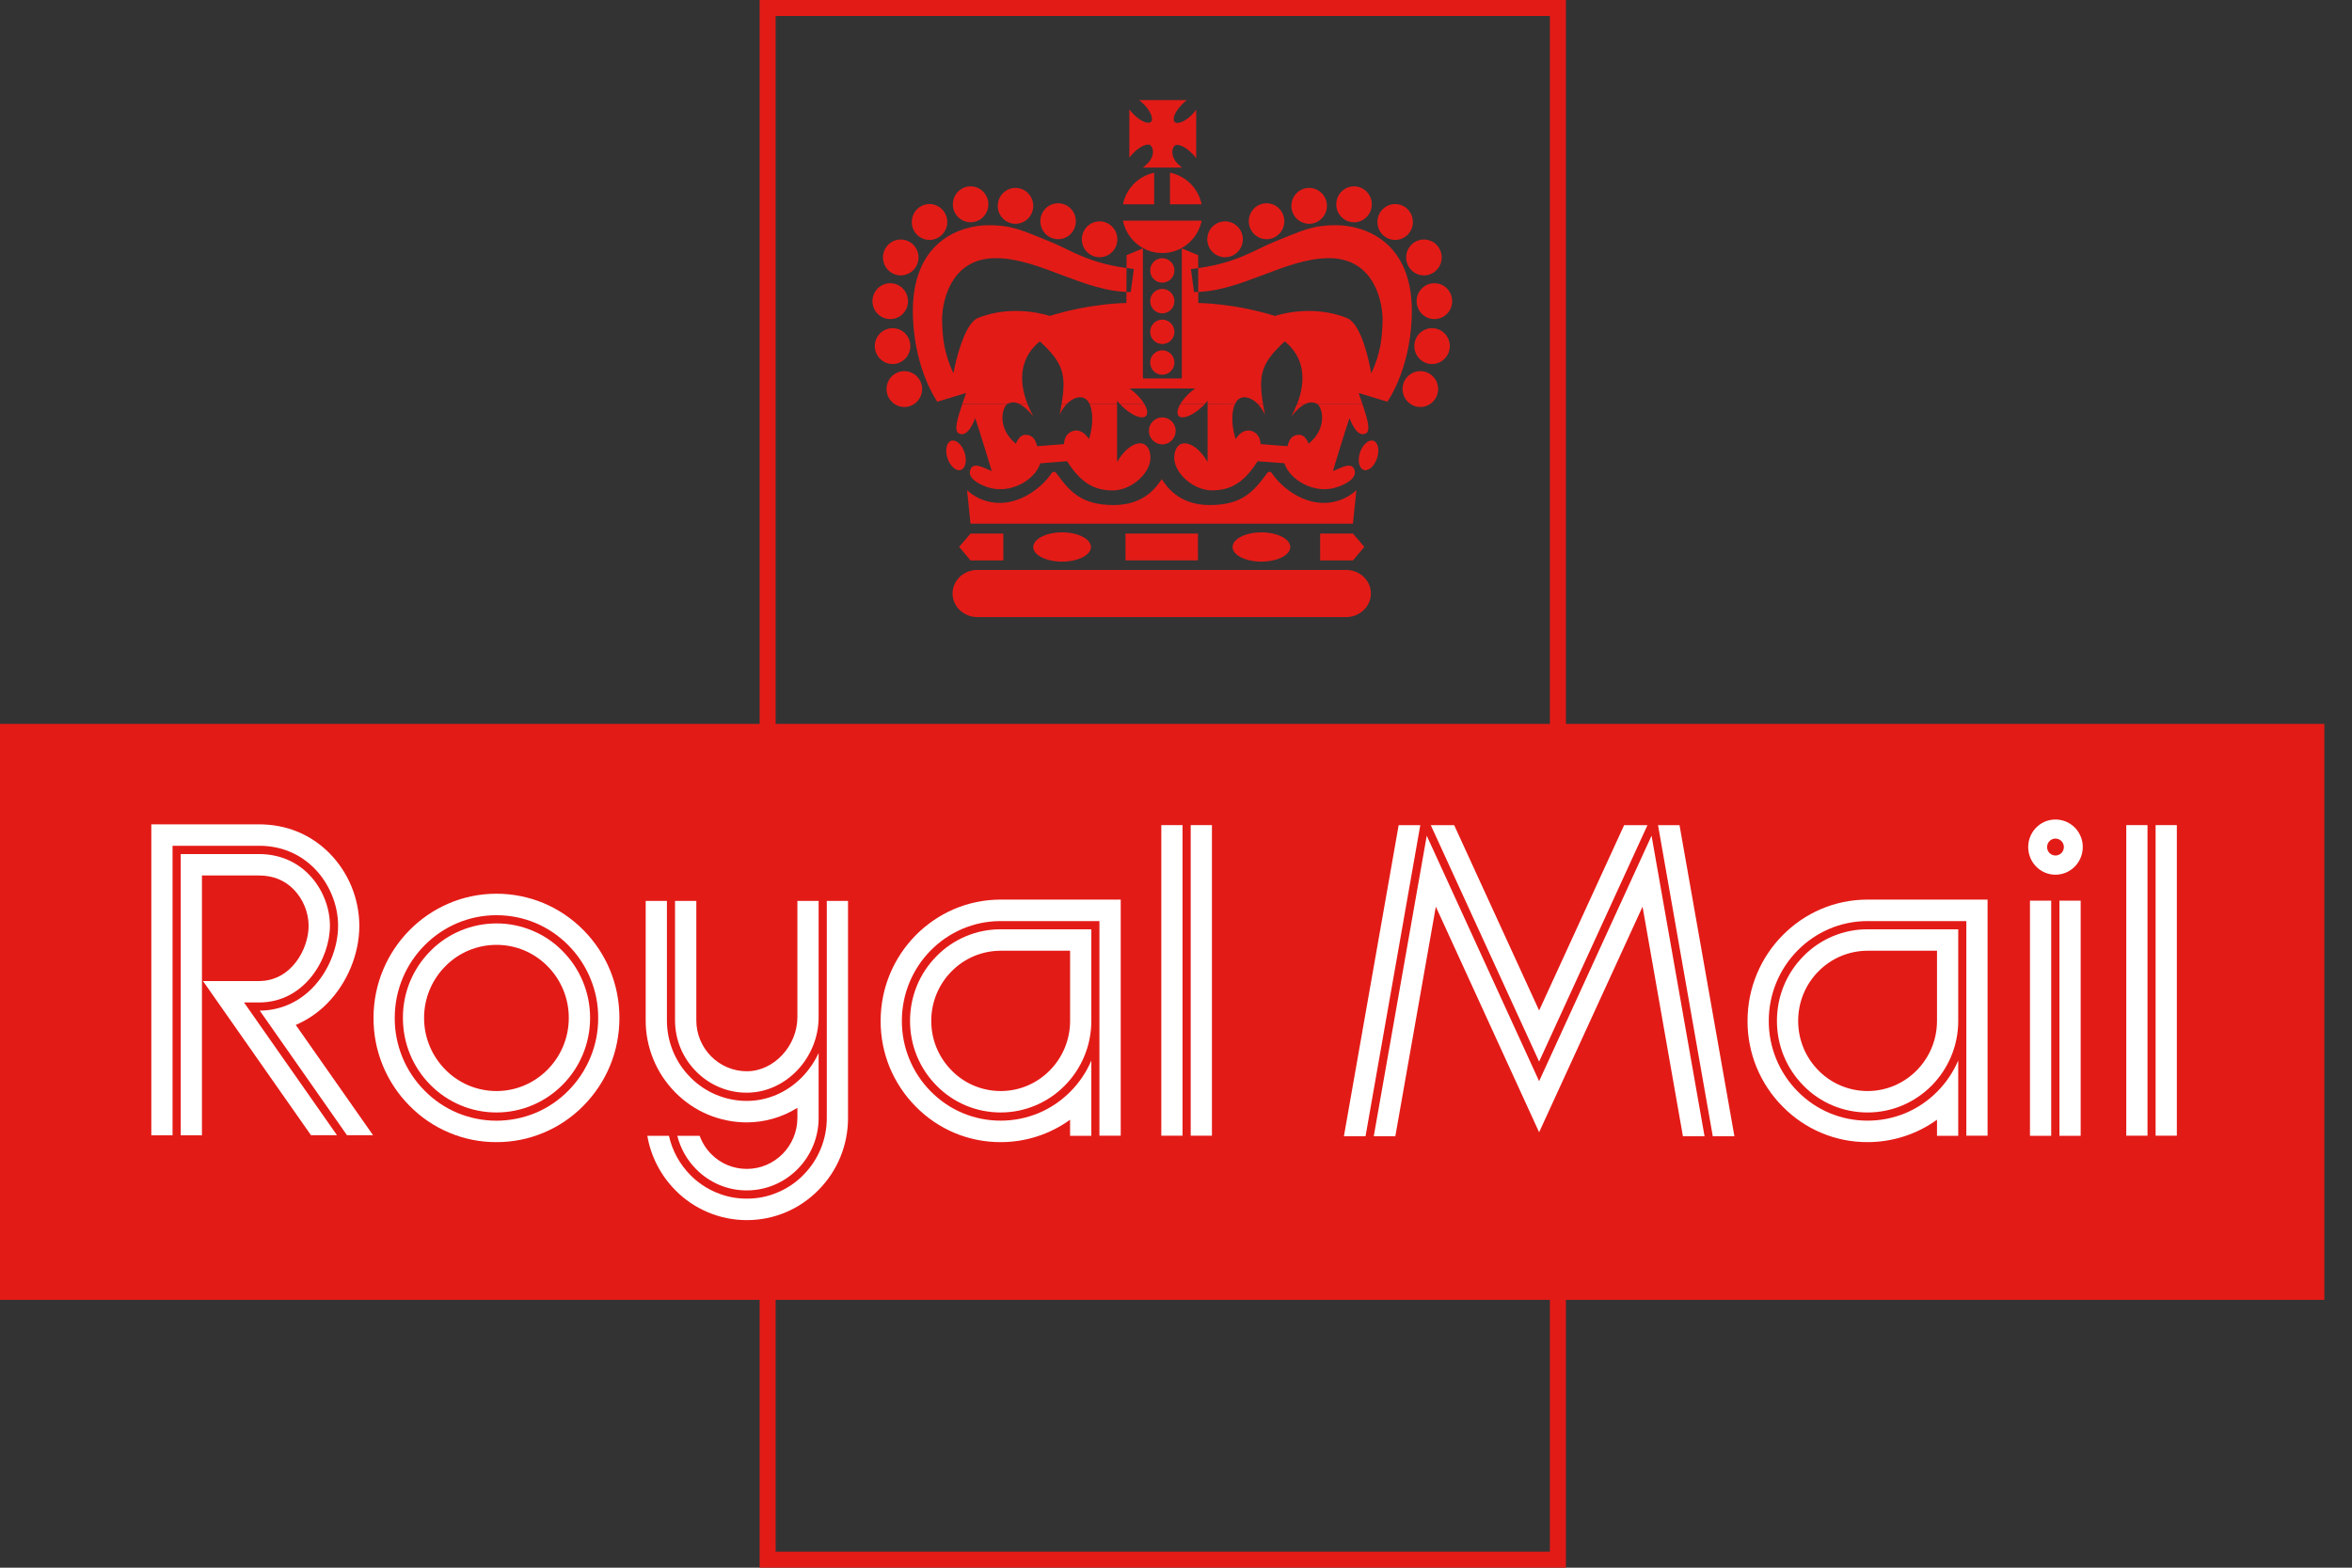 <svg width="36" height="24" viewBox="0 0 36 24" fill="none" xmlns="http://www.w3.org/2000/svg">
<rect x="0" y="0" width="36" height="24" fill="#333333" stroke="none"/>
<path fill-rule="evenodd" clip-rule="evenodd" d="M11.627 0H23.968V24H11.627V0ZM11.872 0.245V23.755H23.723V0.245H11.872Z" fill="#E31B17"/>
<path fill-rule="evenodd" clip-rule="evenodd" d="M17.492 2.565H18.092C18.067 2.547 18.045 2.525 18.021 2.501C17.917 2.395 17.934 2.276 17.976 2.233C18.019 2.19 18.137 2.24 18.241 2.345C18.268 2.371 18.29 2.397 18.309 2.424V1.68C18.289 1.707 18.268 1.732 18.245 1.755C18.141 1.86 18.022 1.91 17.98 1.867C17.937 1.824 17.987 1.704 18.091 1.6C18.116 1.574 18.14 1.551 18.166 1.532H17.435C17.459 1.55 17.484 1.572 17.507 1.596C17.611 1.7 17.66 1.821 17.618 1.864C17.576 1.907 17.457 1.857 17.353 1.752C17.328 1.727 17.306 1.701 17.286 1.674V2.414C17.304 2.39 17.325 2.365 17.349 2.341C17.453 2.236 17.572 2.186 17.614 2.229C17.657 2.272 17.674 2.392 17.57 2.497C17.546 2.522 17.52 2.544 17.492 2.565ZM17.188 3.378C17.245 3.661 17.493 3.874 17.79 3.874C18.088 3.874 18.336 3.661 18.393 3.378H17.188ZM18.392 3.128C18.368 3.009 18.309 2.899 18.223 2.813C18.137 2.727 18.028 2.668 17.908 2.643V3.128H18.392ZM17.666 2.645C17.547 2.67 17.439 2.729 17.355 2.815C17.27 2.901 17.212 3.01 17.188 3.128H17.666V2.645ZM17.605 4.14C17.604 4.091 17.624 4.043 17.659 4.008C17.694 3.973 17.741 3.953 17.79 3.953C17.893 3.953 17.976 4.037 17.976 4.14C17.976 4.189 17.957 4.237 17.922 4.272C17.887 4.307 17.84 4.327 17.79 4.327C17.766 4.327 17.741 4.322 17.719 4.313C17.696 4.304 17.676 4.29 17.659 4.272C17.641 4.255 17.628 4.234 17.618 4.211C17.609 4.189 17.604 4.165 17.605 4.14ZM17.605 4.61C17.604 4.56 17.624 4.513 17.659 4.478C17.694 4.443 17.741 4.423 17.79 4.423C17.893 4.423 17.976 4.507 17.976 4.61C17.976 4.634 17.971 4.659 17.962 4.681C17.953 4.704 17.939 4.725 17.922 4.742C17.905 4.759 17.884 4.773 17.861 4.783C17.839 4.792 17.815 4.797 17.79 4.797C17.766 4.797 17.741 4.792 17.719 4.783C17.696 4.773 17.676 4.759 17.659 4.742C17.641 4.725 17.628 4.704 17.618 4.681C17.609 4.659 17.604 4.634 17.605 4.61ZM17.605 5.08C17.604 5.056 17.609 5.032 17.618 5.009C17.628 4.986 17.641 4.966 17.659 4.948C17.676 4.931 17.696 4.917 17.719 4.907C17.741 4.898 17.766 4.893 17.79 4.893C17.893 4.893 17.976 4.977 17.976 5.08C17.976 5.13 17.956 5.177 17.922 5.212C17.887 5.247 17.84 5.267 17.79 5.267C17.741 5.267 17.694 5.247 17.659 5.212C17.624 5.177 17.604 5.13 17.605 5.08ZM17.605 5.55C17.604 5.526 17.609 5.501 17.618 5.479C17.628 5.456 17.641 5.435 17.659 5.418C17.676 5.401 17.696 5.387 17.719 5.377C17.741 5.368 17.766 5.363 17.79 5.363C17.893 5.363 17.976 5.446 17.976 5.55C17.976 5.575 17.971 5.599 17.962 5.622C17.953 5.644 17.939 5.665 17.922 5.682C17.904 5.7 17.884 5.713 17.861 5.723C17.839 5.732 17.815 5.737 17.79 5.737C17.766 5.737 17.741 5.732 17.719 5.723C17.696 5.713 17.676 5.7 17.659 5.682C17.641 5.665 17.628 5.644 17.619 5.622C17.609 5.599 17.605 5.575 17.605 5.55ZM17.585 6.596C17.585 6.482 17.677 6.39 17.79 6.39C17.903 6.39 17.995 6.482 17.995 6.596C17.995 6.71 17.903 6.803 17.79 6.803C17.677 6.803 17.585 6.71 17.585 6.596ZM20.873 7.194C20.945 7.218 21.037 7.138 21.077 7.015C21.119 6.892 21.093 6.772 21.022 6.748C20.95 6.724 20.858 6.804 20.817 6.926C20.776 7.05 20.801 7.169 20.873 7.194ZM14.707 7.194C14.635 7.218 14.544 7.138 14.502 7.015C14.462 6.892 14.487 6.772 14.559 6.748C14.631 6.724 14.722 6.804 14.763 6.926C14.804 7.05 14.779 7.169 14.707 7.194ZM18.479 3.664C18.479 3.591 18.507 3.521 18.558 3.47C18.61 3.418 18.679 3.389 18.751 3.389C18.901 3.389 19.023 3.512 19.023 3.664C19.023 3.815 18.901 3.938 18.751 3.938C18.715 3.938 18.68 3.931 18.647 3.917C18.614 3.903 18.584 3.883 18.558 3.857C18.533 3.832 18.513 3.802 18.5 3.768C18.486 3.735 18.479 3.7 18.479 3.664ZM19.114 3.387C19.114 3.235 19.236 3.112 19.386 3.112C19.536 3.112 19.658 3.235 19.658 3.387C19.658 3.539 19.536 3.662 19.386 3.662C19.236 3.662 19.114 3.539 19.114 3.387ZM19.766 3.152C19.766 3 19.888 2.877 20.038 2.877C20.188 2.877 20.31 3 20.31 3.152C20.31 3.303 20.188 3.426 20.038 3.426C20.002 3.426 19.967 3.419 19.934 3.405C19.901 3.391 19.871 3.371 19.845 3.345C19.82 3.32 19.8 3.29 19.787 3.256C19.773 3.223 19.766 3.188 19.766 3.152ZM20.453 3.128C20.453 2.976 20.575 2.853 20.725 2.853C20.875 2.853 20.997 2.976 20.997 3.128C20.997 3.28 20.875 3.403 20.725 3.403C20.575 3.403 20.453 3.28 20.453 3.128ZM21.083 3.399C21.083 3.247 21.204 3.124 21.355 3.124C21.505 3.124 21.626 3.247 21.626 3.399C21.626 3.55 21.505 3.673 21.355 3.673C21.204 3.673 21.083 3.551 21.083 3.399ZM21.523 3.941C21.523 3.789 21.645 3.667 21.795 3.667C21.945 3.667 22.067 3.79 22.067 3.941C22.067 4.093 21.945 4.216 21.795 4.216C21.645 4.216 21.523 4.093 21.523 3.941ZM21.683 4.611C21.683 4.459 21.805 4.336 21.955 4.336C22.106 4.336 22.227 4.459 22.227 4.611C22.227 4.763 22.106 4.885 21.955 4.885C21.919 4.885 21.884 4.878 21.851 4.864C21.818 4.85 21.788 4.83 21.762 4.804C21.737 4.779 21.717 4.749 21.704 4.715C21.69 4.682 21.683 4.647 21.683 4.611ZM21.648 5.298C21.648 5.147 21.769 5.024 21.919 5.024C22.069 5.024 22.191 5.147 22.191 5.298C22.191 5.449 22.069 5.573 21.919 5.573C21.769 5.573 21.648 5.45 21.648 5.298ZM21.468 5.956C21.468 5.804 21.59 5.682 21.74 5.682C21.89 5.682 22.012 5.804 22.012 5.956C22.012 6.107 21.89 6.231 21.74 6.231C21.59 6.231 21.468 6.107 21.468 5.956ZM16.559 3.664C16.559 3.512 16.681 3.389 16.831 3.389C16.981 3.389 17.102 3.512 17.102 3.664C17.102 3.815 16.981 3.938 16.831 3.938C16.681 3.938 16.559 3.815 16.559 3.664ZM15.924 3.387C15.924 3.235 16.046 3.112 16.196 3.112C16.346 3.112 16.467 3.235 16.467 3.387C16.467 3.539 16.346 3.662 16.196 3.662C16.16 3.661 16.124 3.654 16.091 3.64C16.058 3.626 16.028 3.606 16.003 3.581C15.978 3.555 15.958 3.525 15.944 3.492C15.931 3.458 15.924 3.423 15.924 3.387ZM15.272 3.152C15.272 3 15.393 2.877 15.543 2.877C15.694 2.877 15.815 3 15.815 3.152C15.815 3.303 15.694 3.426 15.543 3.426C15.507 3.426 15.472 3.419 15.439 3.405C15.406 3.391 15.376 3.371 15.351 3.345C15.325 3.32 15.305 3.29 15.292 3.256C15.278 3.223 15.271 3.188 15.272 3.152ZM14.585 3.128C14.585 2.976 14.706 2.853 14.856 2.853C15.006 2.853 15.128 2.976 15.128 3.128C15.128 3.28 15.006 3.403 14.856 3.403C14.82 3.403 14.785 3.395 14.752 3.381C14.719 3.367 14.689 3.347 14.664 3.322C14.638 3.296 14.618 3.266 14.605 3.233C14.591 3.199 14.584 3.164 14.585 3.128ZM13.956 3.399C13.956 3.247 14.077 3.124 14.227 3.124C14.377 3.124 14.499 3.247 14.499 3.399C14.499 3.55 14.377 3.673 14.227 3.673C14.191 3.673 14.156 3.666 14.123 3.652C14.09 3.638 14.06 3.618 14.034 3.592C14.009 3.567 13.989 3.537 13.976 3.503C13.962 3.47 13.955 3.435 13.956 3.399ZM13.515 3.941C13.515 3.789 13.637 3.667 13.787 3.667C13.937 3.667 14.059 3.79 14.059 3.941C14.059 4.093 13.937 4.216 13.787 4.216C13.637 4.216 13.515 4.093 13.515 3.941ZM13.354 4.611C13.354 4.459 13.476 4.336 13.626 4.336C13.777 4.336 13.898 4.459 13.898 4.611C13.898 4.763 13.777 4.885 13.626 4.885C13.59 4.885 13.555 4.878 13.521 4.864C13.489 4.85 13.459 4.83 13.433 4.804C13.408 4.779 13.388 4.749 13.375 4.715C13.361 4.682 13.354 4.647 13.354 4.611ZM13.39 5.298C13.39 5.147 13.512 5.024 13.663 5.024C13.813 5.024 13.934 5.147 13.934 5.298C13.934 5.449 13.813 5.573 13.663 5.573C13.627 5.573 13.591 5.565 13.558 5.552C13.525 5.538 13.495 5.517 13.47 5.492C13.444 5.466 13.424 5.436 13.411 5.403C13.397 5.37 13.39 5.334 13.39 5.298ZM13.57 5.956C13.57 5.804 13.691 5.682 13.841 5.682C13.992 5.682 14.114 5.804 14.114 5.956C14.114 6.107 13.992 6.231 13.841 6.231C13.769 6.23 13.7 6.201 13.649 6.149C13.598 6.098 13.569 6.028 13.57 5.956Z" fill="#E31B17"/>
<path fill-rule="evenodd" clip-rule="evenodd" d="M15.419 6.184C15.338 6.239 15.257 6.553 15.549 6.793C15.606 6.66 15.672 6.647 15.733 6.66C15.794 6.674 15.842 6.706 15.875 6.831L16.285 6.799C16.292 6.691 16.34 6.62 16.436 6.594C16.523 6.578 16.602 6.62 16.668 6.722C16.728 6.544 16.738 6.314 16.677 6.184L17.098 6.184V7.073C17.298 6.73 17.582 6.691 17.608 6.978C17.631 7.229 17.324 7.508 17.032 7.508C16.739 7.508 16.538 7.383 16.333 7.061L15.922 7.093C15.848 7.34 15.463 7.582 15.105 7.455C14.932 7.393 14.811 7.3 14.852 7.19C14.9 7.062 15.06 7.166 15.18 7.212C15.18 7.212 15.009 6.643 14.926 6.399C14.904 6.466 14.804 6.709 14.673 6.633C14.602 6.593 14.648 6.426 14.729 6.185L15.419 6.184ZM15.727 6.184C15.751 6.246 15.781 6.309 15.816 6.373C15.732 6.271 15.662 6.214 15.603 6.185L15.727 6.184ZM16.329 6.184C16.283 6.233 16.245 6.289 16.217 6.351C16.23 6.291 16.241 6.236 16.249 6.184L16.329 6.184ZM17.515 6.184C17.562 6.265 17.574 6.336 17.538 6.37C17.481 6.424 17.323 6.361 17.184 6.228C17.169 6.214 17.154 6.199 17.14 6.184L17.515 6.184ZM18.442 6.184C18.427 6.199 18.413 6.214 18.398 6.228C18.259 6.361 18.1 6.424 18.043 6.37C18.008 6.336 18.02 6.265 18.067 6.184L18.442 6.184ZM18.903 6.184C18.842 6.314 18.853 6.543 18.913 6.722C18.978 6.62 19.057 6.578 19.144 6.594C19.241 6.62 19.288 6.691 19.295 6.799L19.706 6.831C19.738 6.706 19.787 6.673 19.847 6.66C19.908 6.647 19.974 6.66 20.031 6.792C20.323 6.553 20.242 6.239 20.161 6.183H20.853C20.935 6.425 20.98 6.593 20.909 6.633C20.778 6.708 20.678 6.465 20.656 6.399C20.572 6.642 20.402 7.212 20.402 7.212C20.522 7.166 20.682 7.062 20.73 7.189C20.771 7.3 20.65 7.393 20.477 7.454C20.119 7.582 19.734 7.339 19.66 7.092L19.249 7.061C19.044 7.383 18.843 7.507 18.55 7.507C18.258 7.507 17.951 7.228 17.974 6.978C18 6.691 18.284 6.73 18.484 7.073V6.184H18.903ZM19.331 6.184C19.34 6.236 19.351 6.291 19.363 6.351C19.335 6.289 19.297 6.233 19.251 6.184L19.331 6.184ZM19.977 6.184C19.918 6.214 19.848 6.271 19.765 6.373C19.8 6.309 19.829 6.246 19.853 6.184L19.977 6.184Z" fill="#E31B17"/>
<path fill-rule="evenodd" clip-rule="evenodd" d="M14.729 6.184C14.746 6.132 14.766 6.075 14.787 6.016L14.347 6.15C14.347 6.15 14.006 5.68 13.974 4.864C13.926 3.655 14.751 3.452 15.114 3.448C15.503 3.443 15.682 3.545 16.04 3.686C16.399 3.827 16.647 4.039 17.355 4.118L17.307 4.471C16.591 4.471 15.918 3.957 15.249 3.952C14.511 3.947 14.411 4.692 14.42 4.921C14.428 5.15 14.441 5.393 14.594 5.716C14.625 5.53 14.759 4.97 14.957 4.873C15.511 4.643 16.067 4.837 16.067 4.837C16.704 4.639 17.241 4.639 17.241 4.639L17.244 3.906L17.493 3.803V5.795H18.089V3.803L18.339 3.906L18.341 4.639C18.341 4.639 18.878 4.639 19.516 4.837C19.516 4.837 20.071 4.643 20.625 4.873C20.839 4.97 20.957 5.531 20.988 5.716C21.141 5.394 21.154 5.151 21.162 4.921C21.171 4.692 21.071 3.947 20.333 3.952C19.664 3.957 18.992 4.471 18.276 4.471L18.228 4.119C18.935 4.039 19.184 3.827 19.543 3.686C19.901 3.545 20.079 3.443 20.468 3.448C20.831 3.452 21.656 3.655 21.608 4.864C21.576 5.68 21.235 6.15 21.235 6.15L20.796 6.016C20.816 6.075 20.835 6.132 20.853 6.185L20.161 6.184C20.159 6.182 20.156 6.181 20.154 6.18C20.108 6.157 20.051 6.149 19.977 6.185L19.854 6.184C20.01 5.786 19.941 5.448 19.664 5.226C19.322 5.544 19.253 5.716 19.332 6.185L19.251 6.184C19.193 6.125 19.119 6.078 19.035 6.082C18.974 6.086 18.931 6.125 18.904 6.185L18.484 6.184V6.134C18.471 6.151 18.457 6.168 18.442 6.184H18.067C18.096 6.136 18.139 6.082 18.191 6.032C18.226 5.999 18.258 5.971 18.293 5.947H17.289C17.324 5.971 17.356 5.999 17.391 6.032C17.443 6.082 17.486 6.135 17.515 6.185L17.14 6.184C17.125 6.168 17.111 6.151 17.098 6.134V6.184H16.677C16.649 6.125 16.606 6.086 16.545 6.082C16.462 6.078 16.387 6.125 16.329 6.185L16.249 6.184C16.328 5.716 16.259 5.544 15.916 5.226C15.64 5.448 15.57 5.786 15.727 6.185L15.603 6.184C15.53 6.149 15.473 6.157 15.427 6.18C15.424 6.181 15.422 6.183 15.419 6.184H14.729V6.184ZM20.708 8.017L20.761 7.503C20.761 7.503 20.57 7.708 20.238 7.699C19.906 7.69 19.608 7.45 19.476 7.256C19.45 7.212 19.413 7.209 19.384 7.258C19.183 7.532 19.004 7.732 18.515 7.732C18.026 7.732 17.843 7.424 17.782 7.335C17.72 7.424 17.537 7.732 17.048 7.732C16.559 7.732 16.38 7.532 16.179 7.258C16.15 7.21 16.113 7.212 16.087 7.256C15.956 7.45 15.656 7.69 15.325 7.699C14.992 7.708 14.802 7.503 14.802 7.503L14.855 8.017H20.708ZM14.96 9.447C14.75 9.447 14.58 9.285 14.58 9.086C14.58 8.886 14.751 8.725 14.96 8.725H20.603C20.813 8.725 20.983 8.886 20.983 9.086C20.983 9.285 20.813 9.447 20.603 9.447H14.96ZM15.357 8.58V8.169H14.855L14.681 8.372L14.855 8.58H15.357ZM15.815 8.375C15.815 8.251 16.013 8.15 16.256 8.15C16.5 8.15 16.698 8.251 16.698 8.375C16.698 8.498 16.5 8.598 16.256 8.598C16.013 8.598 15.815 8.498 15.815 8.375ZM20.206 8.58V8.169H20.708L20.883 8.372L20.708 8.58H20.206ZM18.866 8.375C18.866 8.251 19.063 8.15 19.307 8.15C19.551 8.15 19.749 8.251 19.749 8.375C19.749 8.498 19.551 8.598 19.307 8.598C19.063 8.598 18.866 8.498 18.866 8.375ZM17.227 8.169H18.336V8.579H17.227V8.169ZM0 11.082H35.577V19.9H0V11.082Z" fill="#E31B17"/>
<path fill-rule="evenodd" clip-rule="evenodd" d="M31.461 12.546C31.23 12.546 31.044 12.735 31.044 12.968C31.044 13.201 31.23 13.391 31.461 13.391C31.692 13.391 31.879 13.201 31.879 12.968C31.88 12.913 31.869 12.858 31.848 12.807C31.827 12.756 31.797 12.709 31.758 12.67C31.719 12.631 31.673 12.6 31.622 12.578C31.571 12.557 31.516 12.546 31.461 12.546ZM31.461 13.097C31.427 13.097 31.394 13.083 31.37 13.059C31.346 13.035 31.333 13.002 31.333 12.968C31.333 12.896 31.391 12.838 31.461 12.838C31.532 12.838 31.59 12.896 31.59 12.968C31.59 13.039 31.532 13.097 31.461 13.097ZM8.93 14.239C8.756 14.063 8.549 13.922 8.32 13.826C8.092 13.731 7.846 13.682 7.599 13.682C6.561 13.682 5.717 14.535 5.717 15.584C5.715 16.087 5.913 16.571 6.268 16.928C6.441 17.105 6.648 17.245 6.877 17.341C7.105 17.437 7.351 17.486 7.598 17.485C7.846 17.486 8.092 17.437 8.32 17.341C8.549 17.246 8.756 17.105 8.93 16.928C9.285 16.569 9.481 16.092 9.481 15.584C9.481 15.076 9.286 14.599 8.93 14.239ZM8.7 16.696C8.556 16.843 8.385 16.959 8.196 17.038C8.007 17.116 7.804 17.157 7.599 17.157C7.394 17.157 7.191 17.116 7.002 17.038C6.813 16.959 6.642 16.843 6.498 16.696C6.204 16.401 6.04 16 6.042 15.584C6.042 14.716 6.74 14.011 7.599 14.011C8.015 14.011 8.406 14.174 8.7 14.472C8.845 14.618 8.96 14.792 9.038 14.983C9.117 15.174 9.157 15.378 9.156 15.584C9.157 15.79 9.117 15.995 9.038 16.186C8.96 16.376 8.845 16.55 8.7 16.696Z" fill="white"/>
<path fill-rule="evenodd" clip-rule="evenodd" d="M8.612 14.561C8.48 14.426 8.322 14.319 8.148 14.247C7.974 14.174 7.787 14.136 7.599 14.137C7.41 14.137 7.224 14.174 7.05 14.247C6.876 14.319 6.718 14.426 6.586 14.561C6.316 14.833 6.165 15.201 6.167 15.584C6.167 15.97 6.316 16.334 6.586 16.607C6.718 16.741 6.876 16.848 7.05 16.921C7.224 16.994 7.41 17.031 7.599 17.031C8.389 17.031 9.032 16.382 9.032 15.584C9.033 15.201 8.882 14.833 8.612 14.561ZM7.599 16.703C7.453 16.703 7.309 16.674 7.174 16.618C7.04 16.561 6.918 16.479 6.816 16.375C6.607 16.163 6.491 15.882 6.491 15.584C6.491 15.285 6.607 15.004 6.816 14.793C6.918 14.689 7.04 14.606 7.174 14.55C7.309 14.494 7.453 14.465 7.599 14.465C7.895 14.465 8.173 14.581 8.382 14.793C8.59 15.003 8.707 15.288 8.706 15.584C8.706 16.201 8.209 16.703 7.599 16.703ZM12.655 13.792V17.114C12.656 17.441 12.527 17.756 12.296 17.988C12.184 18.103 12.049 18.194 11.9 18.256C11.752 18.319 11.592 18.351 11.431 18.35C11.27 18.351 11.111 18.319 10.962 18.256C10.814 18.194 10.679 18.103 10.566 17.988C10.403 17.823 10.289 17.615 10.239 17.388H9.908C9.962 17.703 10.112 17.993 10.336 18.22C10.479 18.366 10.65 18.481 10.838 18.56C11.026 18.639 11.227 18.679 11.431 18.679C11.845 18.679 12.234 18.516 12.526 18.22C12.819 17.925 12.98 17.532 12.98 17.114V13.792L12.655 13.792Z" fill="white"/>
<path fill-rule="evenodd" clip-rule="evenodd" d="M11.431 17.183C11.705 17.182 11.973 17.105 12.205 16.96V17.114C12.205 17.545 11.858 17.895 11.431 17.895C11.329 17.895 11.228 17.875 11.134 17.836C11.041 17.797 10.955 17.739 10.884 17.666C10.806 17.587 10.747 17.492 10.709 17.388H10.367C10.415 17.581 10.515 17.758 10.655 17.899C10.756 18.002 10.877 18.084 11.01 18.14C11.143 18.196 11.287 18.225 11.431 18.224C12.037 18.224 12.53 17.726 12.53 17.114V16.121C12.466 16.259 12.38 16.384 12.273 16.493C12.043 16.726 11.743 16.854 11.431 16.854C11.27 16.854 11.111 16.822 10.962 16.76C10.813 16.698 10.679 16.607 10.566 16.492C10.335 16.26 10.207 15.945 10.208 15.618V13.792H9.883V15.618C9.882 15.823 9.922 16.026 10 16.216C10.077 16.406 10.192 16.578 10.336 16.724C10.479 16.869 10.649 16.985 10.837 17.064C11.025 17.142 11.227 17.183 11.431 17.183Z" fill="white"/>
<path fill-rule="evenodd" clip-rule="evenodd" d="M10.655 16.403C10.756 16.506 10.877 16.588 11.01 16.644C11.143 16.7 11.286 16.729 11.431 16.728C12.027 16.728 12.53 16.198 12.53 15.571V13.792H12.205V15.571C12.205 16.013 11.844 16.4 11.431 16.4C11.329 16.4 11.228 16.38 11.134 16.34C11.04 16.301 10.955 16.243 10.884 16.171C10.738 16.024 10.657 15.825 10.658 15.618V13.792H10.332V15.618C10.332 15.764 10.36 15.908 10.415 16.043C10.471 16.177 10.552 16.3 10.655 16.403ZM18.225 12.632H18.55V17.387H18.225V12.632ZM17.775 12.632H18.1V17.387H17.775V12.632ZM31.522 13.788H31.847V17.388H31.522V13.788ZM31.071 13.788H31.396V17.388H31.071V13.788ZM32.994 12.632H33.319V17.387H32.994V12.632ZM32.545 12.632H32.87V17.387H32.545V12.632ZM14.335 14.638C14.073 14.902 13.929 15.255 13.929 15.629C13.929 16.003 14.073 16.355 14.335 16.62C14.463 16.751 14.616 16.854 14.784 16.925C14.953 16.995 15.134 17.031 15.316 17.031C16.082 17.031 16.704 16.402 16.704 15.629V14.227H15.316C15.134 14.226 14.953 14.263 14.784 14.333C14.616 14.404 14.463 14.507 14.335 14.638ZM16.379 15.629C16.379 16.221 15.903 16.703 15.317 16.703C15.177 16.703 15.038 16.675 14.909 16.621C14.78 16.567 14.663 16.488 14.566 16.388C14.365 16.185 14.254 15.916 14.254 15.629C14.254 15.342 14.365 15.072 14.566 14.869C14.664 14.77 14.78 14.691 14.909 14.637C15.038 14.583 15.177 14.555 15.317 14.555H16.379V15.629Z" fill="white"/>
<path fill-rule="evenodd" clip-rule="evenodd" d="M15.316 13.772C14.303 13.772 13.479 14.605 13.479 15.629C13.478 15.872 13.525 16.113 13.617 16.339C13.71 16.564 13.846 16.769 14.017 16.941C14.187 17.114 14.389 17.251 14.612 17.345C14.835 17.438 15.075 17.486 15.316 17.485C15.698 17.486 16.07 17.365 16.379 17.142V17.388H16.704V16.236C16.629 16.412 16.521 16.573 16.386 16.709C16.246 16.851 16.08 16.964 15.896 17.041C15.712 17.117 15.515 17.157 15.316 17.156C15.117 17.157 14.92 17.117 14.737 17.041C14.553 16.964 14.387 16.851 14.247 16.709C13.962 16.422 13.803 16.033 13.804 15.629C13.804 14.786 14.482 14.101 15.316 14.101H16.828V17.387H17.154V13.772H15.316V13.772ZM27.604 14.638C27.342 14.902 27.198 15.255 27.198 15.629C27.198 16.003 27.342 16.355 27.604 16.62C27.732 16.751 27.884 16.854 28.053 16.925C28.221 16.995 28.402 17.031 28.585 17.031C29.35 17.031 29.973 16.402 29.973 15.629V14.227H28.585C28.402 14.226 28.221 14.263 28.053 14.333C27.884 14.404 27.732 14.507 27.604 14.638ZM29.648 15.629C29.648 16.221 29.171 16.703 28.585 16.703C28.445 16.703 28.307 16.675 28.178 16.621C28.049 16.567 27.932 16.488 27.834 16.388C27.633 16.185 27.523 15.916 27.523 15.629C27.523 15.342 27.633 15.072 27.834 14.87C27.932 14.77 28.049 14.691 28.178 14.637C28.307 14.583 28.445 14.555 28.585 14.555H29.648V15.629Z" fill="white"/>
<path fill-rule="evenodd" clip-rule="evenodd" d="M28.585 13.772C27.572 13.772 26.748 14.605 26.748 15.629C26.747 15.872 26.794 16.113 26.886 16.339C26.979 16.564 27.114 16.769 27.286 16.941C27.455 17.114 27.658 17.251 27.881 17.345C28.104 17.438 28.343 17.486 28.585 17.485C28.967 17.485 29.339 17.365 29.648 17.142V17.388H29.973V16.235C29.897 16.412 29.789 16.573 29.654 16.709C29.515 16.851 29.348 16.964 29.165 17.041C28.981 17.117 28.784 17.157 28.585 17.156C28.386 17.157 28.189 17.117 28.006 17.041C27.822 16.964 27.655 16.851 27.516 16.709C27.231 16.422 27.072 16.033 27.073 15.629C27.073 14.786 27.751 14.101 28.585 14.101H30.097V17.387H30.422V13.772H28.585V13.772ZM4.527 15.691C4.706 15.614 4.869 15.503 5.006 15.364C5.315 15.051 5.5 14.606 5.5 14.172C5.498 13.756 5.334 13.357 5.042 13.061C4.756 12.773 4.384 12.62 3.965 12.62H2.316V17.381H2.641V12.948H3.965C4.296 12.948 4.589 13.068 4.812 13.294C5.039 13.523 5.175 13.851 5.175 14.171C5.175 14.515 5.022 14.883 4.776 15.131C4.558 15.351 4.281 15.469 3.976 15.472L5.311 17.379H5.71L4.527 15.691Z" fill="white"/>
<path fill-rule="evenodd" clip-rule="evenodd" d="M3.735 15.347H3.964C4.673 15.347 5.05 14.665 5.05 14.172C5.05 13.884 4.928 13.589 4.724 13.383C4.524 13.181 4.261 13.075 3.964 13.075H2.766V17.381H3.091V13.403H3.964C4.176 13.403 4.355 13.474 4.494 13.615C4.639 13.764 4.722 13.964 4.724 14.172C4.724 14.527 4.46 15.019 3.964 15.019H3.107L4.76 17.379H5.158L3.735 15.347ZM25.707 12.633H25.378L26.216 17.395H26.547L25.707 12.633ZM23.558 15.47L22.258 12.633H21.9L23.558 16.252L25.216 12.633H24.859L23.558 15.47ZM20.57 17.395H20.901L21.739 12.633H21.408L20.57 17.395Z" fill="white"/>
<path fill-rule="evenodd" clip-rule="evenodd" d="M23.558 16.552L21.838 12.794L21.027 17.395H21.357L21.977 13.88L23.558 17.334L25.141 13.88L25.759 17.395H26.09L25.279 12.794L23.558 16.552Z" fill="white"/>
</svg>